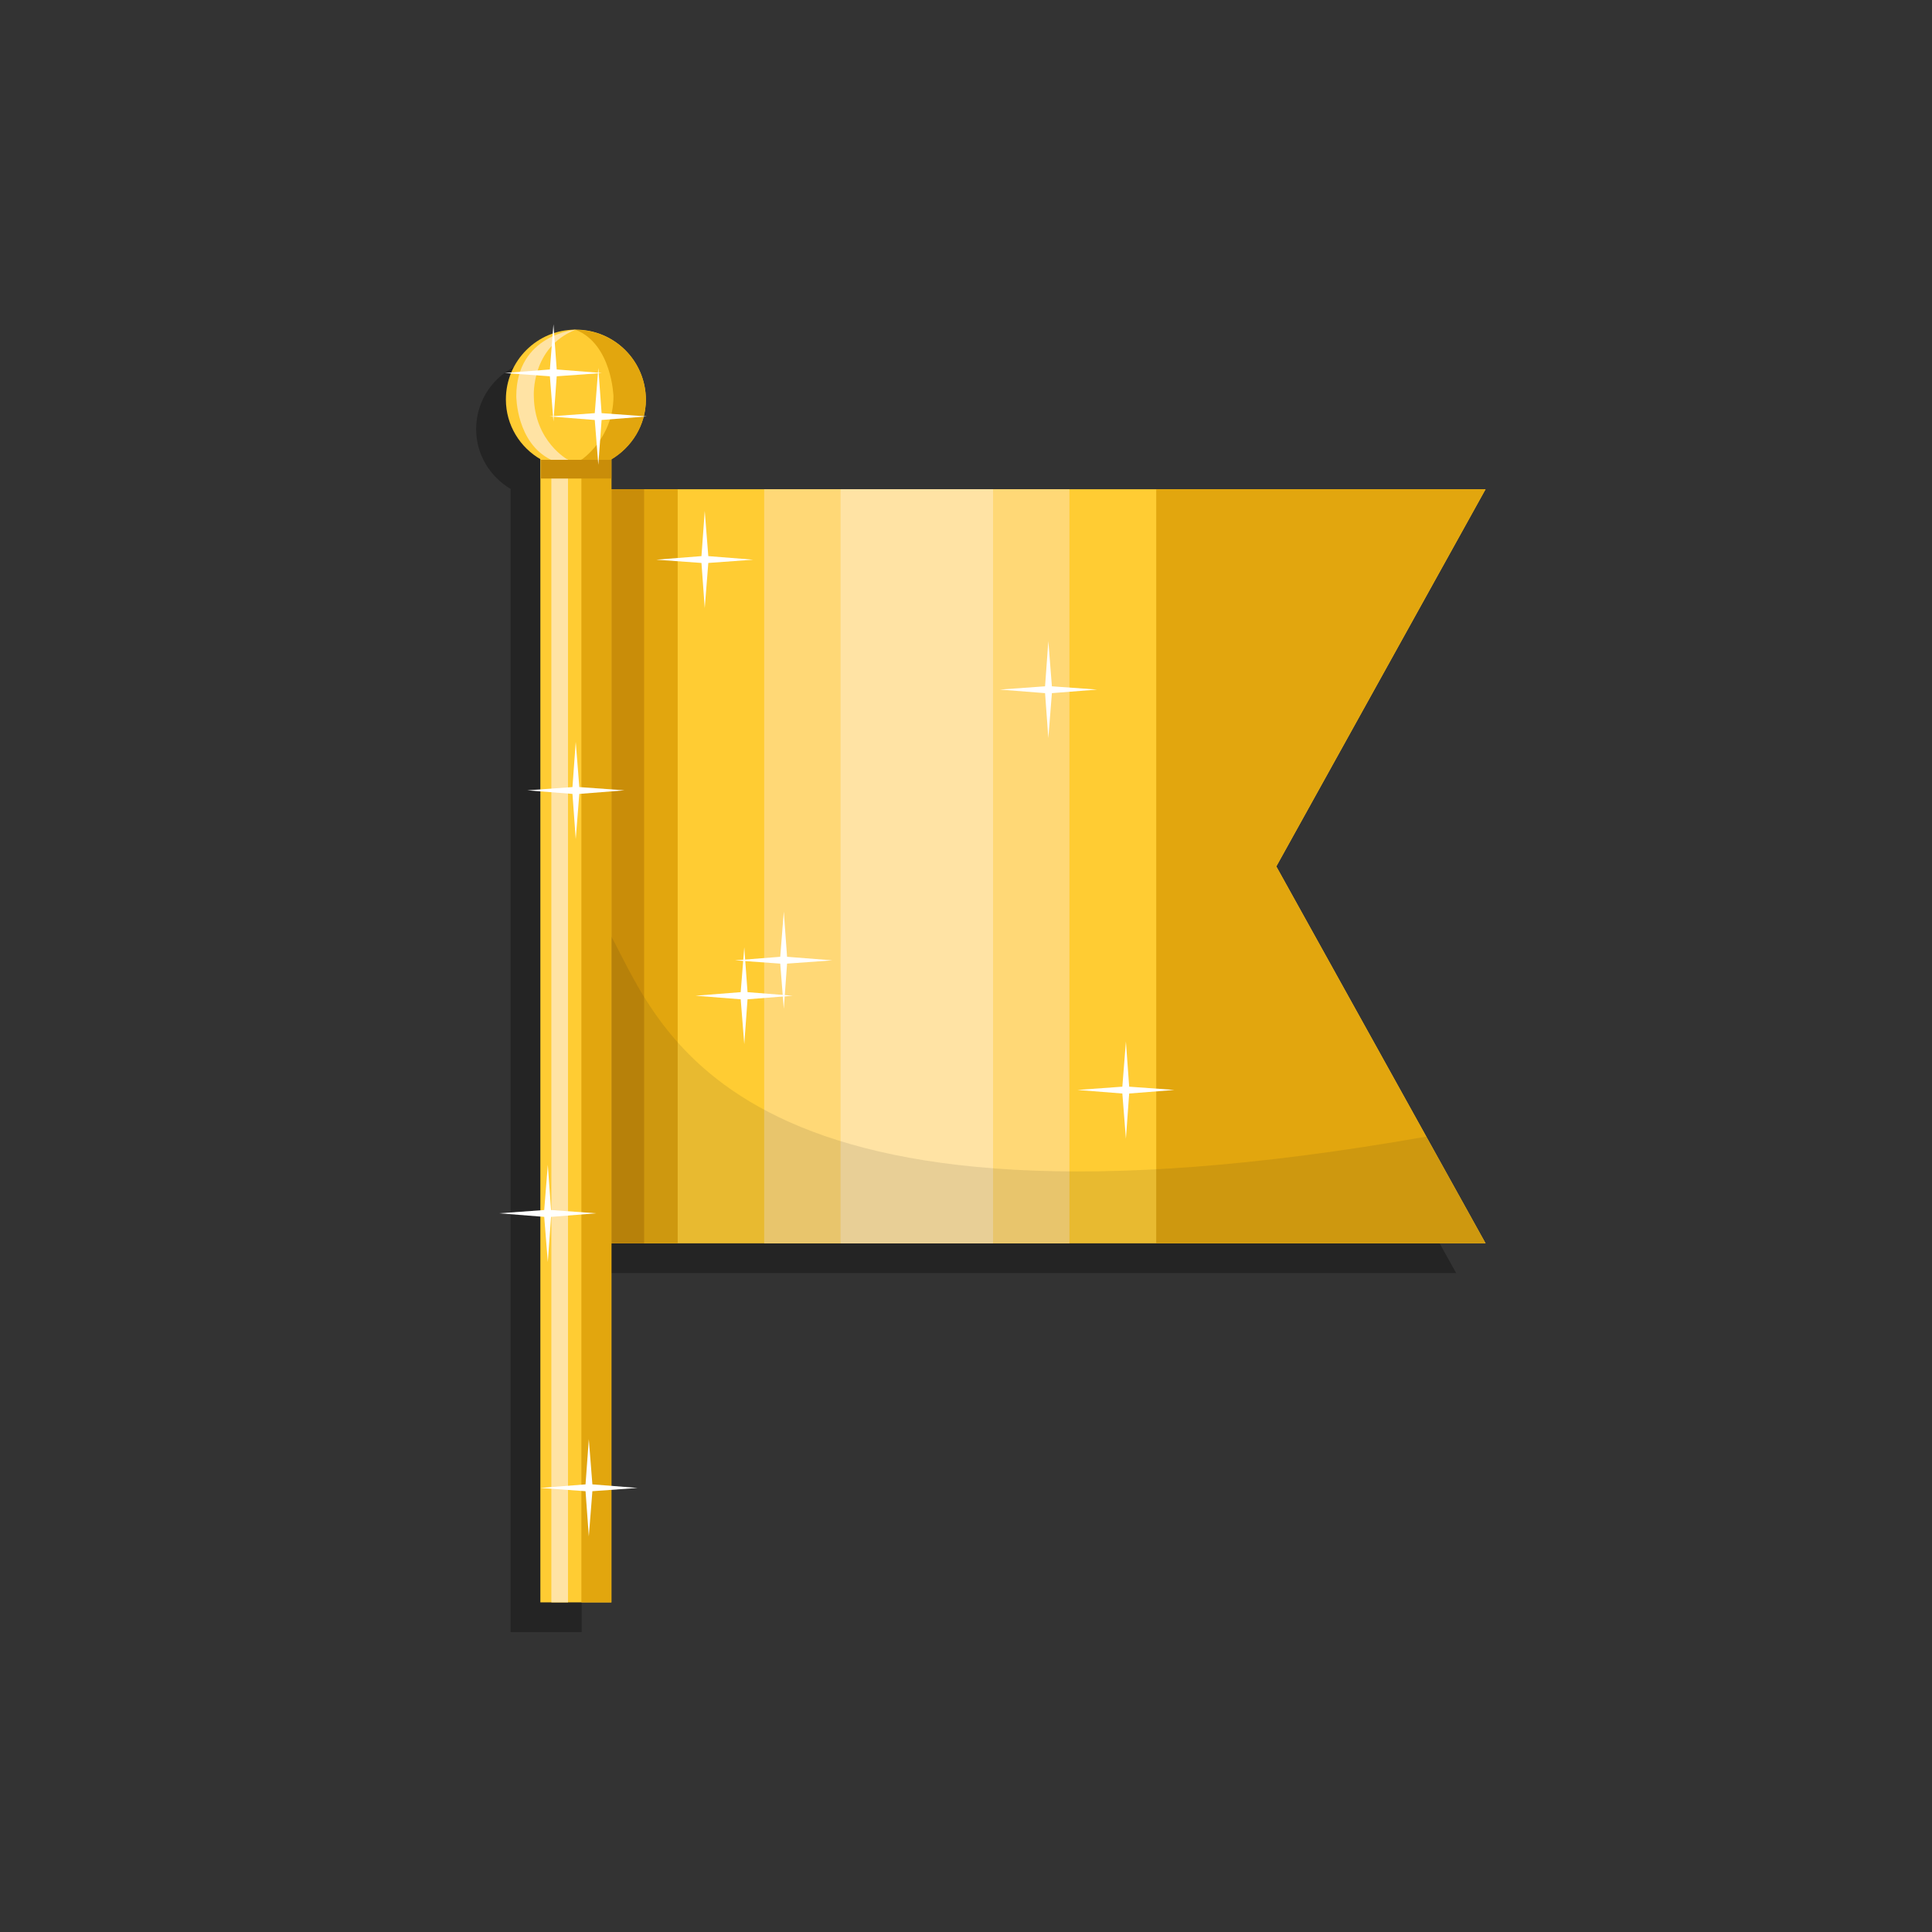 <?xml version="1.0" encoding="utf-8"?>
<!-- Generator: Adobe Illustrator 22.1.0, SVG Export Plug-In . SVG Version: 6.00 Build 0)  -->
<svg version="1.1" id="Слой_1" xmlns="http://www.w3.org/2000/svg" xmlns:xlink="http://www.w3.org/1999/xlink" x="0px" y="0px"
	 viewBox="0 0 65 65" enable-background="new 0 0 65 65" xml:space="preserve">
<rect x="0" y="0" width="65" height="65" fill="#333333" stroke="none"/>
<g>
	<path opacity="0.3" d="M48.98,17.46H37.9h-2.92h-2.57h-5.13h-2.57h-2.92h-1.12h-1.11v-1.01c0.69-0.41,1.16-1.15,1.16-2.01
		c0-1.3-1.05-2.35-2.35-2.35s-2.35,1.05-2.35,2.35c0,0.86,0.47,1.6,1.16,2.01v38.46h0.37h0.56h0.45h1.01V42.83h1.11h1.12h2.92h2.57
		h5.13h2.57h2.92h11.08l-7.04-12.68L48.98,17.46z"/>
	<g>
		<g>
			<polygon fill="#FFCC33" points="49.98,16.46 20.55,16.46 20.55,41.83 49.98,41.83 42.94,29.15 			"/>
			<rect x="20.55" y="16.46" fill="#E2A60E" width="2.25" height="25.37"/>
			<polygon fill="#E2A60E" points="38.9,41.83 38.9,16.46 49.98,16.46 42.94,29.15 49.98,41.83 			"/>
			<rect x="25.71" y="16.46" fill="#FFD876" width="10.27" height="25.37"/>
			<rect x="28.28" y="16.46" fill="#FFE3A4" width="5.13" height="25.37"/>
			<rect x="20.55" y="16.46" fill="#C98D09" width="1.12" height="25.37"/>
		</g>
		<g>
			<rect x="18.18" y="13.33" fill="#FFCC33" width="2.39" height="40.58"/>
			<rect x="19.56" y="13.33" fill="#E2A60E" width="1.01" height="40.58"/>
			<rect x="18.55" y="13.33" fill="#FFE3A4" width="0.56" height="40.58"/>
			<rect x="18.2" y="15.47" fill="#C98D09" width="2.37" height="0.63"/>
		</g>
		<g>
			<path fill="#FFCC33" d="M19.37,11.09c-1.3,0-2.35,1.05-2.35,2.35c0,0.87,0.48,1.62,1.18,2.02h2.35c0.7-0.41,1.18-1.16,1.18-2.02
				C21.72,12.14,20.67,11.09,19.37,11.09z"/>
			<path fill="#FFE3A4" d="M19.11,15.47c0,0-1.13-0.61-1.15-2.14c0,0-0.1-1.64,1.41-2.24c0,0-2,0.17-2,2.24c0,0,0,1.57,1.17,2.14
				H19.11z"/>
			<path fill="#E2A60E" d="M19.56,15.47h0.99c0.7-0.41,1.18-1.16,1.18-2.02c0-1.3-1.05-2.35-2.35-2.35
				c1.21,0.49,1.26,2.24,1.26,2.24C20.63,14.76,19.56,15.47,19.56,15.47z"/>
		</g>
		<g>
			<polygon fill="#FFFFFF" points="18.5,12.43 18.62,10.91 18.73,12.43 20.25,12.55 18.73,12.66 18.62,14.18 18.5,12.66 
				16.98,12.55 			"/>
			<polygon fill="#FFFFFF" points="20.01,13.9 20.13,12.38 20.24,13.9 21.76,14.01 20.24,14.13 20.13,15.64 20.01,14.13 
				18.49,14.01 			"/>
			<polygon fill="#FFFFFF" points="19.26,26.48 19.37,24.96 19.49,26.48 21.01,26.59 19.49,26.71 19.37,28.23 19.26,26.71 
				17.74,26.59 			"/>
			<polygon fill="#FFFFFF" points="18.31,40.71 18.43,39.19 18.54,40.71 20.06,40.82 18.54,40.94 18.43,42.46 18.31,40.94 
				16.79,40.82 			"/>
			<polygon fill="#FFFFFF" points="19.7,49.94 19.81,48.42 19.93,49.94 21.45,50.06 19.93,50.17 19.81,51.69 19.7,50.17 
				18.18,50.06 			"/>
			<polygon fill="#FFFFFF" points="24.92,33.38 25.04,31.87 25.15,33.38 26.67,33.5 25.15,33.62 25.04,35.13 24.92,33.62 23.4,33.5 
							"/>
			<polygon fill="#FFFFFF" points="26.25,32.19 26.37,30.67 26.48,32.19 28,32.31 26.48,32.42 26.37,33.94 26.25,32.42 24.73,32.31 
							"/>
			<polygon fill="#FFFFFF" points="37.76,36.56 37.88,35.04 37.99,36.56 39.51,36.67 37.99,36.79 37.88,38.31 37.76,36.79 
				36.25,36.67 			"/>
			<polygon fill="#FFFFFF" points="35.16,23.09 35.27,21.57 35.39,23.09 36.91,23.2 35.39,23.32 35.27,24.83 35.16,23.32 
				33.64,23.2 			"/>
			<polygon fill="#FFFFFF" points="23.6,18.71 23.71,17.19 23.83,18.71 25.34,18.83 23.83,18.94 23.71,20.46 23.6,18.94 
				22.08,18.83 			"/>
		</g>
		<path opacity="0.1" fill="#191919" d="M47.99,38.24c-23.23,4.09-25.73-3.59-27.42-6.73v10.32h29.41L47.99,38.24z"/>
	</g>
</g>
</svg>
